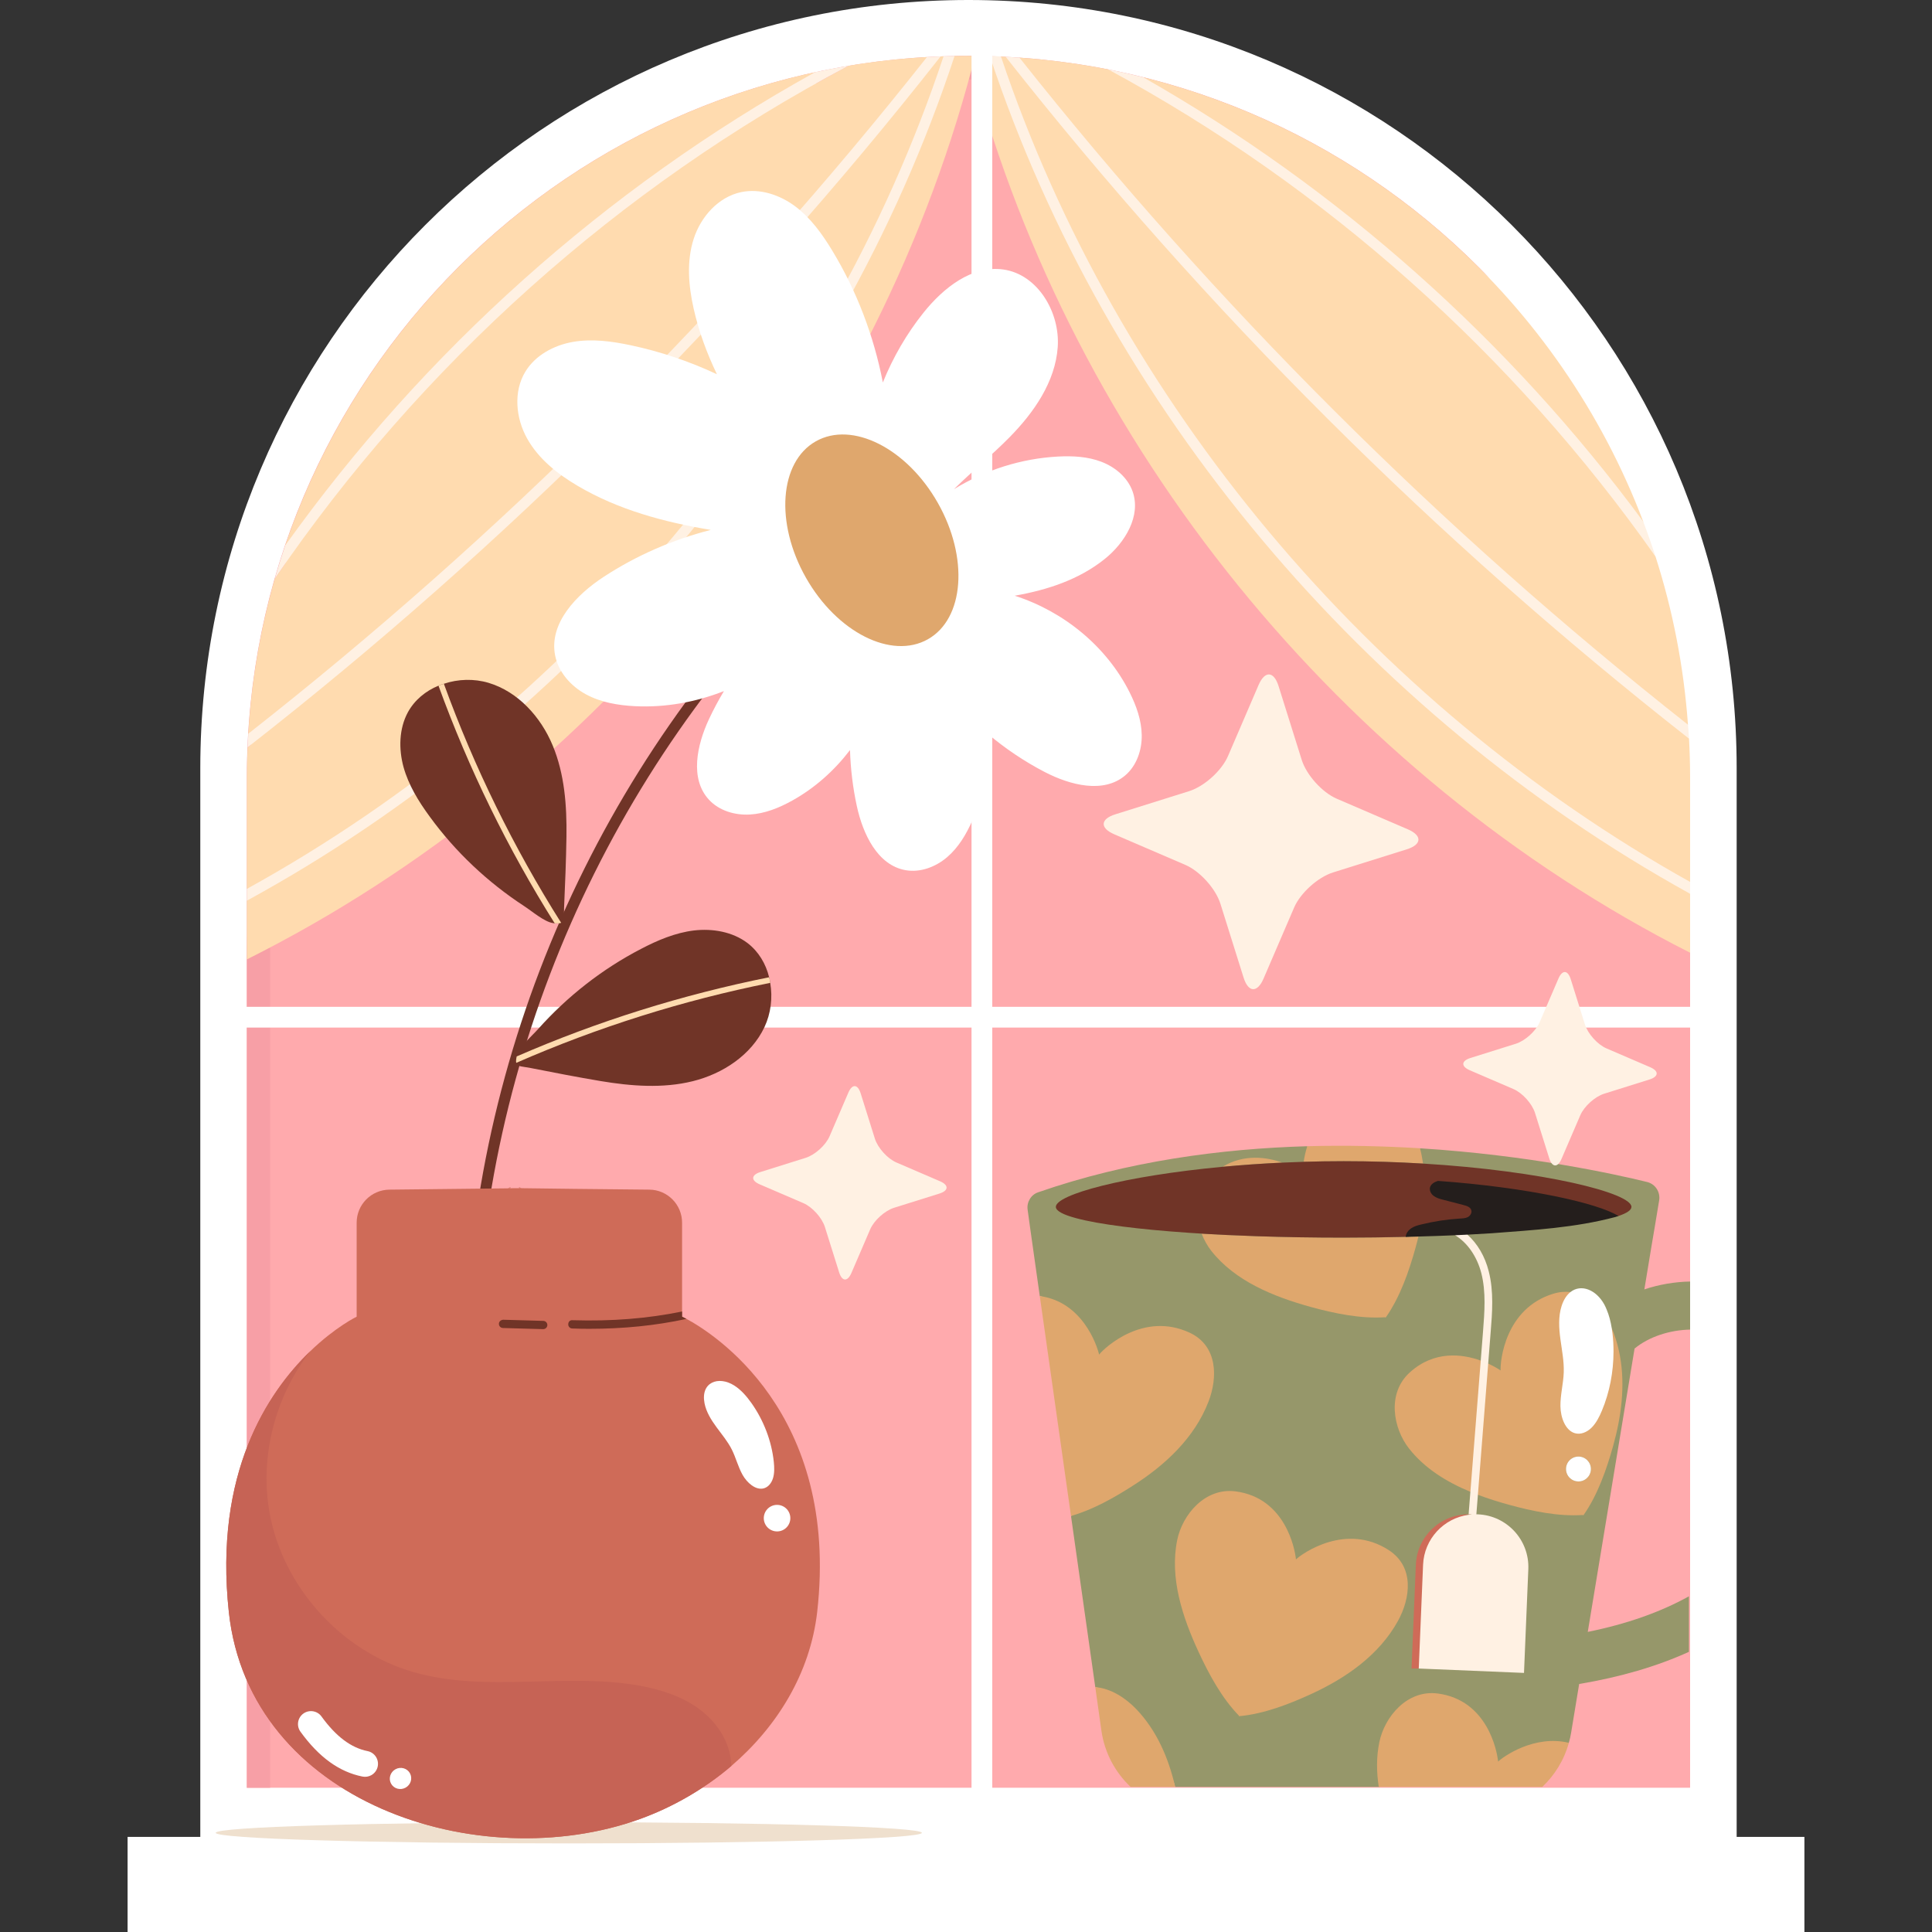 <?xml version="1.0" encoding="UTF-8"?>
<!-- Generator: Adobe Illustrator 25.2.1, SVG Export Plug-In . SVG Version: 6.00 Build 0)  -->
<svg xmlns="http://www.w3.org/2000/svg" xmlns:xlink="http://www.w3.org/1999/xlink" version="1.1" id="Capa_1" x="0px" y="0px" viewBox="0 0 512 512" style="enable-background:new 0 0 512 512;" xml:space="preserve" width="512" height="512">
<rect x="0" y="0" width="512" height="512" fill="#333333" stroke="none"/>
<g>
	<g>
		<path style="fill:#FFFFFF;" d="M460.233,486.799V203.577C460.233,91.145,369.088,0,256.656,0h-0.001    C144.224,0,53.079,91.145,53.079,203.577v283.222H33.811V512h444.377v-25.201H460.233z"/>
	</g>
	<g>
		<path style="fill:#FFAAAD;" d="M261.034,19.143l-2.431-1.208c-105.618,0-193.185,130.703-193.185,236.32v219.522h382.477V252.486    C447.895,146.868,366.651,19.143,261.034,19.143z"/>
	</g>
	<g>
		<g>
			<path style="fill:#F79FA6;" d="M394.767,73.781c-34.3-32.696-80.789-52.806-131.942-52.806     c-105.613,0-191.238,85.625-191.238,191.238v261.565h-6.169V206.044c0-105.613,85.626-191.239,191.239-191.239     c52.806,0,100.628,21.419,135.224,56.014C392.867,71.807,393.83,72.77,394.767,73.781z"/>
		</g>
	</g>
	<g>
		<path style="fill:#FFDBAF;" d="M447.895,206.044c0-3.453-0.102-6.881-0.283-10.29l-1.614-2.992l1.333-0.709    c-1.117-15.43-4.038-30.355-8.6-44.554l-3.877-6.796l0.617-2.494C413.444,80.184,364.017,35.673,302.968,20.485l-3.017,0.376    l-6.307-2.479c-7.654-1.501-15.524-2.548-23.476-3.106l-0.256,1.717l-3.393-1.937c-0.417-0.021-0.84-0.063-1.257-0.081    l-0.791,2.481l-2.122-2.506c-1.289-0.038-2.576-0.085-3.871-0.098c0,0,0-0.001,0-0.001c-0.554-0.005-1.782-0.045-1.82-0.045    c0,0-2.445,0.011-3.685,0.035l-2.079,0.631l-0.84-0.554c-0.266,0.009-0.516,0.018-0.782,0.028l-3.383,1.745l-0.229-1.574    c-7.081,0.403-13.925,1.156-20.779,2.309c-2.876,1.519-5.727,3.082-8.565,4.667c-0.094-0.982-0.199-1.966-0.329-2.953    C150.137,33.426,96.921,81.667,75.571,144.577c-0.197,1.733-0.16,3.294,0.083,4.692c-0.945,1.351-1.89,2.702-2.82,4.064    c-3.772,13.179-6.184,26.927-7.034,41.104c0.231,1.026,0.476,1.986,0.734,2.889c-0.307,0.24-0.608,0.486-0.915,0.726    c-0.109,2.653-0.202,5.311-0.202,7.992v29.521c0-0.223,2.338,0.272,2.338,0.272l-2.338,2.857v15.562    c93.563-46.82,165.383-135.175,192.186-236.32c0-0.001,0-0.001,0-0.002c0,0.001,0,0.001,0,0.002    c26.837,100.16,97.82,187.666,190.291,234.549v-15.63l-2.593-3.223l2.593,0.087V206.044z"/>
		<g>
			<path style="fill:#FFF1E3;" d="M447.895,236.856v-3.136C363.272,186.504,296.05,106.732,265.261,14.975     c-0.967-0.043-2.344-0.252-2.913-0.025C293.353,108.221,361.738,189.257,447.895,236.856z"/>
		</g>
		<g>
			<path style="fill:#FFF1E3;" d="M447.612,195.755c-0.066-1.241-0.192-2.466-0.281-3.701     c-65.712-51.795-125.153-111.13-177.164-176.778c-1.236-0.087-2.407-0.157-3.649-0.219     C319.52,82.341,380.274,142.94,447.612,195.755z"/>
		</g>
		<g>
			<path style="fill:#FFF1E3;" d="M438.73,147.5c-1.007-3.134-2.098-6.23-3.26-9.291C400.124,90.305,354.878,49.99,302.968,20.484     c-3.078-0.766-6.19-1.488-9.325-2.103C351.331,49.546,401.135,94.065,438.73,147.5z"/>
		</g>
		<g>
			<path style="fill:#FFF1E3;" d="M252.971,14.841c-0.971,0.018-1.952,0.044-2.92,0.077     c-30.835,92.766-98.933,173.384-184.634,220.647v3.129C152.654,191.055,221.926,109.12,252.971,14.841z"/>
		</g>
		<g>
			<path style="fill:#FFF1E3;" d="M249.27,14.946c-1.2,0.046-2.418,0.104-3.613,0.171C192.95,81.827,132.619,142.005,65.801,194.438     c-0.072,1.202-0.131,2.407-0.181,3.615C133.983,144.658,195.628,83.209,249.27,14.946z"/>
		</g>
		<g>
			<path style="fill:#FFF1E3;" d="M224.878,17.426c-2.957,0.497-5.984,1.083-8.893,1.714     C160.46,49.914,112.343,93.068,75.571,144.577c-0.98,2.889-1.892,5.807-2.736,8.756     C111.531,96.651,163.971,49.598,224.878,17.426z"/>
		</g>
	</g>
	<path style="fill:#96976A;" d="M447.895,352.356v-12.738c-4.045,0.069-8.36,0.808-12.123,2.086l1.923-11.641l0.77-4.535   l1.237-7.449c0.33-2.199-1.017-4.288-3.189-4.837c-8.658-2.117-31.362-7.119-60.195-8.933c0.35,1.339-30.366,0.98-29.878-0.55   c-22.924,0.66-47.661,3.986-71.3,12.204c-1.924,0.632-3.106,2.639-2.804,4.645l0.632,4.59l0.632,4.48l1.952,13.798   c11.242,1.484,14.073,56.622,8.273,58.271l6.432,45.353c4.095,0.33,19.439,18.828,21.177,26.452h53.952   c4.822-1.038,37.192-0.271,40.488-2.572c5.714-3.989,9.885-9.121,9.885-9.121c0.248-0.88,0.468-1.759,0.605-2.666l2.105-12.747   l0.028-0.171c10.936-1.842,20.575-4.656,29.087-8.52v-14.719c-7.612,4.219-16.48,7.333-26.806,9.432l12.402-75.086   C437.043,354.197,442.553,352.474,447.895,352.356z"/>
	<path style="fill:#DFA76D;" d="M300.18,393.748c8.604-5.47,16.41-12.726,20.092-22.319c2.446-6.322,2.474-14.76-5.002-18.251   c-12.176-5.662-22.484,3.903-23.995,5.8c-0.605-2.583-4.48-14.018-15.722-15.502l8.273,58.271   C289.626,400.098,295.205,396.937,300.18,393.748z"/>
	<path style="fill:#DFA76D;" d="M377.127,308.362c-0.198-1.362-0.46-2.716-0.809-4.055c-9.4-0.577-19.46-0.824-29.878-0.55   c-0.489,1.53-0.779,2.948-0.951,4.132c3.469-0.105,7.008-0.165,10.611-0.165C363.396,307.725,370.444,307.96,377.127,308.362z"/>
	<path style="fill:#DFA76D;" d="M323.985,309.211c5.015-0.47,10.323-0.848,15.859-1.105   C335.597,306.611,329.634,305.777,323.985,309.211z"/>
	<path style="fill:#DFA76D;" d="M333.04,327.609c-2.728-0.092-5.389-0.201-7.974-0.324c-1.724-0.082-3.413-0.171-5.066-0.266   c-0.527-0.03-1.044-0.062-1.564-0.094c0.651,1.673,1.526,3.224,2.551,4.54c6.349,8.081,16.575,12.176,26.387,14.897   c6.239,1.704,13.193,3.161,19.735,2.721l0.082,0.138c0.028-0.055,0.055-0.11,0.083-0.138h0.027v-0.027   c3.738-5.36,6.075-12.066,7.806-18.306c0.283-1.006,0.545-2.021,0.787-3.042c-6.315,0.182-12.948,0.281-19.795,0.281   C348.061,327.988,340.314,327.855,333.04,327.609z"/>
	<path style="fill:#DFA76D;" d="M429.336,359.515c-0.385-2.173-0.95-4.318-1.749-6.412c-0.141-0.371-0.296-0.741-0.459-1.109   c-1.186-1.77-6.729-8.947-10.936-9.59c-1.411-0.161-2.919-0.05-4.527,0.438c-12.843,3.896-14.125,17.917-13.991,20.345   c-0.576-0.401-1.731-1.109-3.289-1.817l-1.975-0.802c-4.952-1.78-12.335-2.711-18.797,3.134   c-6.123,5.538-4.411,14.815-0.221,20.152c4.159,5.298,9.988,8.884,16.276,11.491l1.99,0.789c2.678,1.013,5.414,1.87,8.12,2.615   c6.249,1.719,13.191,3.184,19.739,2.736l0.075,0.13c0.031-0.044,0.058-0.092,0.089-0.136c0.005-0.001,0.011,0,0.017-0.001   l-0.008-0.013c3.756-5.382,6.075-12.088,7.82-18.329C429.653,375.466,430.717,367.3,429.336,359.515z M418.308,392.6   c-1.822,0-3.299-1.477-3.299-3.298c0-1.822,1.477-3.299,3.299-3.299c1.822,0,3.299,1.477,3.299,3.299   C421.607,391.124,420.13,392.6,418.308,392.6z"/>
	<path style="fill:#DFA76D;" d="M368.01,410.781c-11.276-7.28-22.801,0.806-24.567,2.478c-0.269-2.844-2.851-16.277-15.947-18.023   c-8.184-1.091-14.154,6.212-15.518,12.859c-2.064,10.062,1.405,20.521,5.694,29.76c2.729,5.878,6.099,12.122,10.673,16.827   l-0.051,0.141c0.054-0.005,0.108-0.015,0.161-0.02c0.004,0.004,0.007,0.008,0.011,0.012l0.005-0.014   c6.535-0.613,13.15-3.18,19.04-5.883c9.258-4.25,18.007-10.359,22.964-19.356C373.749,423.618,374.947,415.259,368.01,410.781z"/>
	<path style="fill:#DFA76D;" d="M415.76,461.859c-9.153-2.172-17.289,3.601-18.746,4.975c-0.275-2.859-2.858-16.272-15.942-18.031   c-8.191-1.1-14.155,6.212-15.53,12.864c-0.812,3.937-0.765,7.928-0.155,11.885h43.33   C412.018,470.432,414.508,466.433,415.76,461.859z"/>
	<path style="fill:#DFA76D;" d="M290.258,447.099l1.622,11.517c0.838,5.91,3.671,11.092,7.745,14.936h11.811   c-1.738-7.625-4.88-14.928-10.293-20.598C298.284,449.958,294.353,447.429,290.258,447.099z"/>
	<path style="fill:#703427;" d="M377.127,308.362c-6.682-0.403-13.731-0.637-21.027-0.637c-3.603,0-7.141,0.06-10.61,0.165   c-1.905,0.058-3.788,0.13-5.646,0.216c-5.535,0.257-10.843,0.635-15.858,1.105c-26.085,2.446-44.177,7.375-44.177,10.621   c0,1.062,1.912,2.082,5.437,3.016c5.958,1.602,16.507,2.953,29.909,3.866c1.074,0.073,2.172,0.143,3.282,0.21   c0.52,0.032,1.036,0.064,1.564,0.094c1.653,0.095,3.342,0.184,5.066,0.266c2.585,0.123,5.246,0.232,7.974,0.324   c7.274,0.246,15.021,0.379,23.06,0.379c5.65,0,11.129-0.085,16.439-0.212c0,0,42.094-3.112,56.369-5.522c0,0,0,0,0,0   c2.251-0.764,3.441-1.572,3.441-2.421C432.349,316.145,409,310.284,377.127,308.362z"/>
	<path style="fill:#241E1C;" d="M381.077,312.951c-0.977,0.297-1.911,0.849-2.124,1.784c-0.17,0.85,0.34,1.742,1.019,2.209   c0.68,0.51,1.53,0.765,2.379,0.977c1.869,0.468,3.696,0.977,5.565,1.444c0.849,0.213,1.784,0.552,1.996,1.359   c0.212,0.723-0.297,1.487-0.935,1.827c-0.68,0.34-1.444,0.34-2.166,0.383c-3.356,0.212-6.712,0.722-10.025,1.529   c-0.071,0.016-0.142,0.035-0.213,0.052c-0.869,0.203-1.762,0.457-2.548,0.968c-0.765,0.51-1.444,1.359-1.487,2.294   c1.131-0.025,2.249-0.054,3.361-0.085c3.331-0.092,6.581-0.201,9.714-0.34c-0.049-0.029,2.937,1.255,3.255-0.155   c2.243-0.113,4.42-0.243,6.536-0.379c11.077-0.851,21.983-1.454,32.641-4.286c0.301-0.092,0.592-0.184,0.863-0.277   C423.47,318.855,405.077,314.692,381.077,312.951z"/>
	<g>
		<path style="fill:#FFFFFF;" d="M427.329,353.355c-0.054-0.455-0.129-0.908-0.201-1.361c-0.273-1.728-0.698-3.418-1.358-4.976    c-0.192-0.453-0.383-0.906-0.619-1.332c-2.184-3.945-6.168-5.482-8.959-3.282c-0.972,0.767-1.802,1.979-2.356,3.712    c-0.885,2.767-0.705,5.844-0.313,8.766c0.392,2.922,0.985,5.84,0.887,8.797c-0.101,3.017-0.921,5.968-0.878,8.988    c0.042,3.019,1.314,6.38,3.781,7.131c1.538,0.468,3.205-0.217,4.43-1.413c1.225-1.197,2.07-2.849,2.776-4.534    c2.031-4.846,3.076-10.257,3.079-15.668C427.599,356.569,427.518,354.954,427.329,353.355z"/>
		<path style="fill:#FFFFFF;" d="M418.308,386.003c-1.822,0-3.299,1.477-3.299,3.299c0,1.822,1.477,3.298,3.299,3.298    c1.822,0,3.299-1.477,3.299-3.298C421.607,387.479,420.13,386.003,418.308,386.003z"/>
	</g>
	<path style="fill:#CF6B58;" d="M389.742,401.315c-0.184-0.008-0.363,0.005-0.546,0.005c-7.459-0.022-13.667,5.841-13.98,13.359   l-1.146,27.499h1.913l5.149-25.798c0,0,1.479-14.047,8.054-14.938c0.292-0.04,0.584-0.076,0.881-0.097   C389.958,401.338,389.852,401.32,389.742,401.315z"/>
	<path style="fill:#FFF1E3;" d="M391.655,401.315c-0.137-0.006-0.27,0.005-0.405,0.004l0.407-5.184l2.728-34.764l0.66-8.414   c0.408-5.007,0.858-10.708-0.511-16.022c-1.004-4.016-3.018-7.394-5.665-9.74c-1.07,0.055-2.158,0.106-3.255,0.156   c3.237,1.946,5.812,5.61,6.958,10.075c1.267,5.006,0.838,10.279,0.449,15.388l-0.611,7.754l-2.743,34.777l-0.471,5.974   c0.183,0.001,0.362-0.013,0.546-0.005c0.11,0.004,0.216,0.023,0.326,0.03c-0.297,0.021-0.589,0.058-0.881,0.097l0,0   c-6.575,0.891-11.772,6.376-12.057,13.237l-1.146,27.499l25.98,1.082l1.91,0.08l1.146-27.499   C405.34,408.14,399.357,401.637,391.655,401.315z"/>
	<g>
		<polygon style="fill:#FFFFFF;" points="451.095,266.819 262.96,266.819 262.96,3.829 257.462,3.829 257.462,266.819     58.099,266.819 58.099,272.316 257.462,272.316 257.462,496.007 262.96,496.007 262.96,272.316 451.095,272.316   "/>
	</g>
	<g>
		<g>
			<g>
				<path style="fill:#FFF1E3;" d="M353.254,231.212c-4.003,1.256-8.633,5.436-10.293,9.288l-8.106,18.834      c-1.658,3.852-4.043,3.729-5.297-0.272l-6.138-19.563c-1.257-4.003-5.435-8.634-9.288-10.292l-18.833-8.105      c-3.854-1.659-3.733-4.043,0.27-5.299l19.564-6.138c4.002-1.255,8.633-5.435,10.293-9.287l8.106-18.836      c1.659-3.852,4.043-3.729,5.298,0.271l6.139,19.565c1.255,4.003,5.434,8.635,9.286,10.293l18.835,8.106      c3.852,1.66,3.73,4.043-0.272,5.299L353.254,231.212z"/>
			</g>
		</g>
		<g>
			<g>
				<path style="fill:#FFF1E3;" d="M425.12,289.845c-2.459,0.772-5.303,3.34-6.323,5.706l-4.98,11.571      c-1.018,2.367-2.484,2.291-3.254-0.167l-3.771-12.019c-0.772-2.459-3.339-5.304-5.706-6.323l-11.57-4.98      c-2.367-1.02-2.293-2.484,0.166-3.255l12.02-3.771c2.459-0.771,5.304-3.339,6.323-5.706l4.98-11.572      c1.019-2.366,2.484-2.292,3.255,0.167l3.772,12.02c0.771,2.459,3.339,5.305,5.705,6.323l11.572,4.98      c2.366,1.02,2.291,2.484-0.167,3.256L425.12,289.845z"/>
			</g>
		</g>
		<g>
			<g>
				<path style="fill:#FFF1E3;" d="M236.936,320.075c-2.459,0.772-5.304,3.34-6.323,5.706l-4.98,11.571      c-1.019,2.367-2.484,2.291-3.254-0.167l-3.771-12.019c-0.772-2.459-3.339-5.304-5.706-6.324l-11.57-4.979      c-2.368-1.02-2.293-2.484,0.166-3.256l12.02-3.771c2.459-0.771,5.304-3.339,6.324-5.705l4.98-11.572      c1.019-2.366,2.484-2.291,3.255,0.167l3.772,12.02c0.771,2.459,3.339,5.305,5.705,6.324l11.572,4.979      c2.366,1.02,2.291,2.484-0.167,3.256L236.936,320.075z"/>
			</g>
		</g>
	</g>
	<g>
		<g>
			<g>
				<g>
					<path style="fill:#703427;" d="M126.794,343.875l-2.914-0.2c5.441-79.233,42.938-154.554,102.876-206.655l1.917,2.204       C169.313,190.819,132.182,265.41,126.794,343.875z"/>
				</g>
			</g>
			<g>
				<g>
					<g>
						<path style="fill:#703427;" d="M202.586,272.202c-3.499,7.402-11.035,12.358-18.996,14.327        c-7.961,1.969-16.343,1.313-24.426-0.036c-6.178-1.039-12.34-2.23-18.504-3.452c-2.311-0.455-3.629-0.304-3.848-1.373        c-0.096-0.385-0.052-0.903,0.117-1.705c0.049-0.126,0.068-0.248,0.117-0.374c0.64-2.268,4.038-5.151,5.573-6.895        c7.714-8.635,16.976-15.897,27.262-21.226c4.419-2.311,9.081-4.281,14.019-4.884c4.941-0.573,10.229,0.336,14.196,3.332        c2.929,2.244,4.86,5.487,5.732,9.069c0.134,0.472,0.24,0.977,0.287,1.487C204.808,264.403,204.284,268.597,202.586,272.202z"/>
					</g>
				</g>
				<g>
					<g>
						<path style="fill:#FFDBAF;" d="M204.116,260.471c-23.092,4.624-45.712,11.747-67.303,21.197        c-0.096-0.385-0.052-0.903,0.117-1.705c21.479-9.349,43.928-16.365,66.899-20.978        C203.962,259.457,204.069,259.961,204.116,260.471z"/>
					</g>
				</g>
			</g>
			<g>
				<g>
					<g>
						<path style="fill:#703427;" d="M129.457,180.954c7.844,2.346,13.878,9.051,17.021,16.625        c3.144,7.574,3.757,15.96,3.639,24.153c-0.098,6.264-0.349,12.535-0.63,18.813c-0.102,2.353,0.246,3.633-0.779,4.011        c-0.366,0.152-0.885,0.188-1.704,0.141c-0.132-0.029-0.256-0.03-0.387-0.059c-2.338-0.291-5.7-3.217-7.655-4.473        c-9.697-6.327-18.27-14.392-25.086-23.759c-2.949-4.021-5.598-8.333-6.937-13.125c-1.31-4.799-1.207-10.163,1.159-14.535        c1.778-3.233,4.693-5.63,8.103-7.031c0.447-0.203,0.93-0.385,1.427-0.508C121.412,179.931,125.637,179.818,129.457,180.954z"/>
					</g>
				</g>
				<g>
					<g>
						<path style="fill:#FFDBAF;" d="M117.629,181.206c8.045,22.133,18.489,43.425,31.079,63.349        c-0.366,0.152-0.885,0.188-1.704,0.141c-12.473-19.828-22.786-40.966-30.802-62.982        C116.649,181.511,117.132,181.329,117.629,181.206z"/>
					</g>
				</g>
			</g>
			<g>
				<g>
					<path style="fill:#FFFFFF;" d="M299.358,183.476c-6.112-12.194-17.492-21.445-30.447-25.605       c8.708-1.537,17.047-4.269,23.871-9.75c5.369-4.312,9.677-11.4,7.368-17.888c-1.309-3.681-4.578-6.432-8.223-7.838       c-3.645-1.406-7.646-1.609-11.547-1.403c-9.724,0.514-19.288,3.554-27.579,8.655c4.773-4.712,10.022-8.977,14.735-13.763       c6.471-6.573,12.12-14.686,12.773-23.887c0.652-9.201-5.292-19.297-14.426-20.578c-8.32-1.167-15.91,4.898-21.157,11.46       c-4.469,5.589-8.083,11.845-10.763,18.479c-2.382-12.312-6.902-24.213-13.404-34.937c-2.651-4.372-5.687-8.625-9.773-11.7       c-4.086-3.074-9.379-4.858-14.383-3.803c-6.048,1.275-10.707,6.546-12.588,12.434c-1.881,5.888-1.362,12.292-0.016,18.324       c1.361,6.096,3.511,11.906,6.19,17.5c-7.325-3.425-15.031-6.031-22.944-7.699c-5.003-1.054-10.183-1.746-15.221-0.866       c-5.037,0.88-9.957,3.524-12.608,7.896c-3.205,5.286-2.543,12.29,0.468,17.688c3.011,5.398,8.039,9.398,13.363,12.539       c10.785,6.365,22.896,9.631,35.325,11.698c-10.049,2.559-19.69,6.75-28.378,12.434c-7.243,4.74-14.524,12.271-12.894,20.773       c0.853,4.453,4.151,8.168,8.121,10.335c3.97,2.168,8.555,2.953,13.074,3.174c8.029,0.393,16.074-1.056,23.552-3.999       c-1.445,2.408-2.771,4.887-3.959,7.431c-3.204,6.86-5.145,15.807,0,21.362c2.694,2.909,6.868,4.142,10.827,3.917       c3.959-0.224,7.737-1.758,11.205-3.681c5.998-3.325,11.186-7.962,15.341-13.404c0.152,4.985,0.747,9.956,1.803,14.831       c1.603,7.399,5.475,15.696,12.932,17.003c3.906,0.684,7.974-0.861,10.988-3.436c3.015-2.575,5.094-6.083,6.69-9.713       c3.18-7.229,4.453-15.192,4.004-23.067c4.667,3.945,9.761,7.385,15.186,10.199c6.721,3.486,15.58,5.796,21.343,0.887       c3.019-2.571,4.424-6.69,4.364-10.655C302.511,190.859,301.135,187.021,299.358,183.476z M236.044,166.6       c-0.014-0.743-0.013-1.486-0.063-2.228c-4.594-2.289-9.592-4.413-14.353-6.634c0.259-0.454,0.517-0.908,0.764-1.37       c-3.282-5.344-7.142-10.786-10.591-16.159c1.328-2.74,2.782-5.341,4.237-7.941c6.109-1.861,12.152-2.947,18.279-5.016       c4.431,1.692,8.692,3.766,12.219,6.851c-0.227,0.186-0.46,0.365-0.685,0.554c2.345,6.975,3.822,15.155,5.974,22.398       c-1.186,2.224-2.35,4.508-3.506,6.816C244.289,164.676,240.144,165.675,236.044,166.6z"/>
				</g>
				<g>
					<g>
						<path style="fill:#DFA76D;" d="M248.534,133.274c8.207,14.483,7.033,30.658-2.621,36.129        c-9.654,5.471-24.134-1.835-32.34-16.317c-8.207-14.482-7.033-30.658,2.621-36.129        C225.848,111.486,240.328,118.792,248.534,133.274z"/>
					</g>
				</g>
			</g>
		</g>
		<g>
			<g>
				<path style="fill:#EFE0CE;" d="M244.304,485.716c0,1.55-41.893,2.807-93.571,2.807c-51.678,0-93.571-1.257-93.571-2.807      c0-1.55,41.893-2.807,93.571-2.807C202.411,482.909,244.304,484.165,244.304,485.716z"/>
			</g>
		</g>
		<g>
			<g>
				<g>
					<g>
						<g>
							<polygon style="fill:#CF6B58;" points="134.533,314.876 135.279,314.884 135.279,314.627        "/>
						</g>
					</g>
					<g>
						<g>
							<path style="fill:#CF6B58;" d="M216.562,427.203c-1.869,16.238-10.601,30.372-22.75,40.798         c-7.126,6.074-15.419,10.864-24.181,14.047c-42.667,15.391-103.528-4.293-108.989-54.845         c-3.972-36.826,10.28-58.174,21.494-69.038l0.029-0.029c6.717-6.484,12.353-9.199,12.353-9.199v-24.911         c0-4.789,3.855-8.703,8.674-8.761l32.095-0.35c0-0.029,1.168-0.029,1.168-0.029h1.811c3.855,0.087,22.575,0.263,33.847,0.379         c4.789,0.059,8.645,3.972,8.645,8.761v24.911c0,0,0.409,0.204,1.168,0.584C188.731,353.171,222.578,374.14,216.562,427.203z"/>
						</g>
					</g>
					<g>
						<g>
							<polygon style="fill:#CF6B58;" points="137.556,314.627 137.556,314.884 138.262,314.876        "/>
						</g>
					</g>
				</g>
				<g>
					<g>
						<g>
							<path style="fill:#703427;" d="M181.927,349.521c-8.236,1.781-16.676,2.628-25.846,2.628c-1.46,0-2.92-0.029-4.439-0.087         c-0.584,0-1.081-0.526-1.051-1.11c0-0.613,0.409-1.139,1.11-1.081c10.455,0.321,19.888-0.438,29.058-2.307v1.372         C180.758,348.937,181.167,349.141,181.927,349.521z"/>
						</g>
					</g>
					<g>
						<g>
							<path style="fill:#703427;" d="M143.957,352.237c-0.01,0-0.02,0-0.031,0l-10.646-0.302c-0.605-0.017-1.081-0.522-1.064-1.126         c0.017-0.605,0.506-1.004,1.127-1.064l10.646,0.302c0.604,0.017,1.081,0.522,1.064,1.126         C145.035,351.767,144.548,352.237,143.957,352.237z"/>
						</g>
					</g>
				</g>
			</g>
			<g>
				<g>
					<path style="fill:#C66355;" d="M193.812,468.001c-7.126,6.074-15.419,10.864-24.181,14.047       c-42.667,15.391-103.528-4.293-108.989-54.845c-3.972-36.826,10.28-58.174,21.494-69.038c-2.804,3.651-5.14,7.681-6.98,11.916       c-4.118,9.608-5.578,20.384-3.738,30.723c3.504,19.654,18.866,36.739,38.053,42.287c19.42,5.636,40.447,0.029,60.306,3.68       c5.607,1.051,11.185,2.862,15.741,6.308c4.556,3.417,7.972,8.645,8.265,14.339       C193.783,467.593,193.812,467.797,193.812,468.001z"/>
				</g>
			</g>
			<g>
				<g>
					<g>
						<g>
							<path style="fill:#FFFFFF;" d="M186.705,371.872c0.445,2.31,1.768,4.428,3.181,6.353c1.413,1.925,2.968,3.769,4.046,5.909         c1.1,2.184,1.663,4.6,2.865,6.73c1.202,2.13,3.411,4.026,5.456,3.602c1.275-0.264,2.194-1.398,2.601-2.724         c0.406-1.326,0.365-2.829,0.214-4.301c-0.568-5.498-2.675-11.033-5.961-15.661c-1.272-1.791-2.748-3.478-4.526-4.606         C190.423,364.534,185.626,366.271,186.705,371.872z"/>
						</g>
					</g>
					<g>
						<g>
							<path style="fill:#FFFFFF;" d="M209.131,400.868c0.805,1.769,0.023,3.854-1.745,4.659c-1.768,0.805-3.854,0.023-4.659-1.745         c-0.805-1.768-0.023-3.854,1.745-4.659C206.241,398.319,208.327,399.1,209.131,400.868z"/>
						</g>
					</g>
				</g>
				<g>
					<g>
						<g>
							<path style="fill:#FFFFFF;" d="M98.399,470.443c-0.688,0.382-1.51,0.53-2.342,0.364c-6.156-1.229-11.532-5.119-16.432-11.889         c-1.115-1.539-0.77-3.69,0.769-4.804c1.535-1.102,3.691-0.771,4.804,0.769c3.837,5.3,7.831,8.303,12.206,9.177         c1.864,0.372,3.072,2.184,2.7,4.047C99.899,469.14,99.251,469.97,98.399,470.443z"/>
						</g>
					</g>
					<g>
						<g>
							<path style="fill:#FFFFFF;" d="M108.635,469.926c0.745,1.343,0.232,3.053-1.146,3.818c-1.379,0.765-3.101,0.297-3.846-1.047         c-0.745-1.343-0.232-3.053,1.146-3.818C106.167,468.113,107.889,468.582,108.635,469.926z"/>
						</g>
					</g>
				</g>
			</g>
		</g>
	</g>
</g>















</svg>
